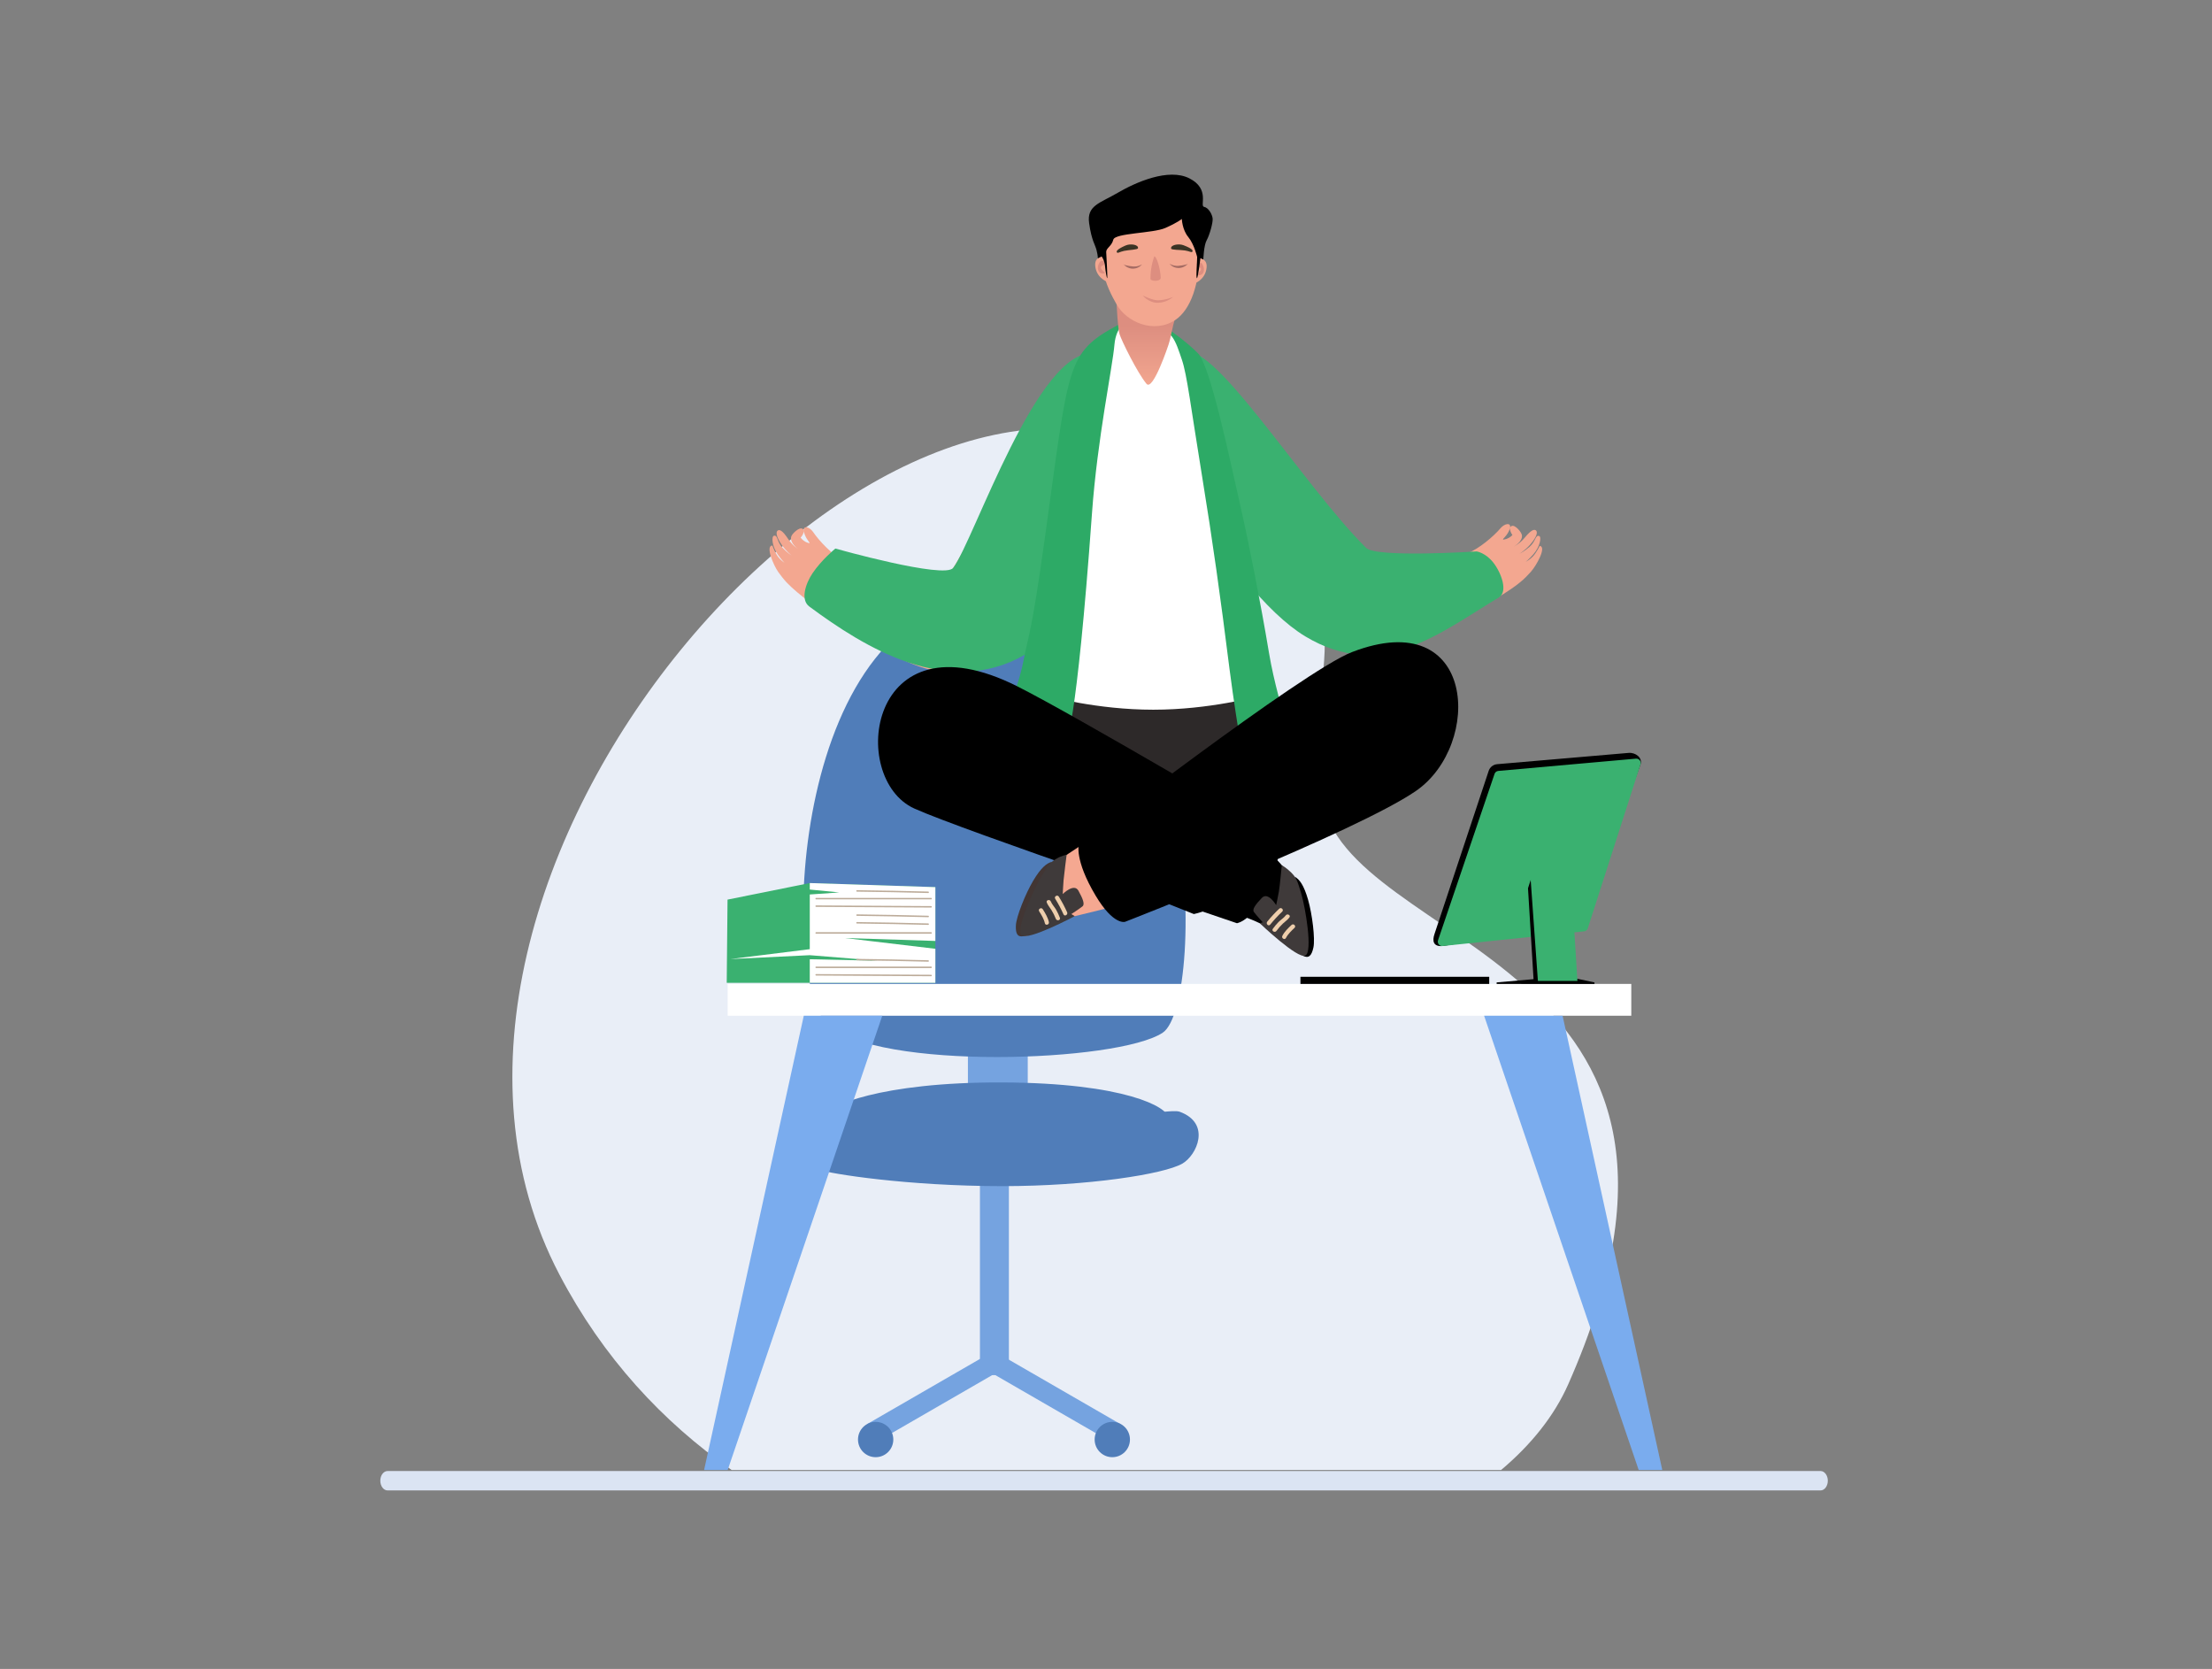 <svg width="570" height="430" viewBox="0 0 570 430" fill="none" xmlns="http://www.w3.org/2000/svg">
<rect x="0" y="0" width="570" height="430" fill="#808080" stroke="none"/>
<path d="M386.8 378.745C394.566 372.21 400.523 364.778 404.124 356.622C453.045 245.824 346.472 244.858 340.547 205.241C334.623 165.623 360.343 155.602 303.457 119.374C228.014 71.329 90.477 226.054 144.154 328.388C155.375 349.781 170.776 366.36 188.542 378.745H386.8Z" fill="#E9EEF7"/>
<path d="M469.129 384H99.871C98.838 384 98 382.88 98 381.5C98 380.12 98.838 379 99.871 379H469.129C470.162 379 471 380.12 471 381.5C471 382.88 470.163 384 469.129 384Z" fill="#DBE4F3"/>
<path d="M259.978 291.246H252.516V354.289H259.978V291.246Z" fill="#75A3E0"/>
<path d="M264.835 257.004H249.418V284.594H264.835V257.004Z" fill="#75A3E0"/>
<path d="M209.128 286.822C201.366 288.907 206.082 299.608 210.807 301.319C213.816 302.41 233.798 305.599 258.319 305.599C280.419 305.599 299.892 302.513 304.637 299.821C308.409 297.682 312.179 289.437 304.005 286.44C300.96 285.322 281.352 290.353 256.199 290.19C222.899 289.977 215.652 285.068 209.128 286.822Z" fill="#507DB9"/>
<path d="M213.02 287.144C212.926 285.203 226.499 278.764 258.247 278.884C289.995 279.005 300.965 285.322 300.957 287.874C300.951 289.414 281.029 294.555 256.99 293.948C232.95 293.341 213.145 289.696 213.02 287.144Z" fill="#507DB9"/>
<path d="M255.803 154.002C310.354 153.426 311.045 258.401 299.632 266.054C288.219 273.707 225.843 275.892 213.162 263.869C200.482 251.845 203.992 154.548 255.803 154.002Z" fill="#507DB9"/>
<path d="M255.404 160.705C303.773 160.194 304.386 253.274 294.267 260.061C284.147 266.846 228.839 268.785 217.595 258.123C206.351 247.461 209.466 161.189 255.404 160.705Z" fill="#507DB9"/>
<path d="M254.334 349.072L223.473 366.891L226.068 371.386L256.93 353.567L254.334 349.072Z" fill="#75A3E0"/>
<path d="M255.26 353.584L286.121 371.402L288.717 366.907L257.855 349.089L255.26 353.584Z" fill="#75A3E0"/>
<path d="M225.643 375.435C228.156 375.435 230.193 373.398 230.193 370.885C230.193 368.373 228.156 366.336 225.643 366.336C223.131 366.336 221.094 368.373 221.094 370.885C221.094 373.398 223.131 375.435 225.643 375.435Z" fill="#507DB9"/>
<path d="M286.624 375.435C289.136 375.435 291.173 373.398 291.173 370.885C291.173 368.373 289.136 366.336 286.624 366.336C284.111 366.336 282.074 368.373 282.074 370.885C282.074 373.398 284.111 375.435 286.624 375.435Z" fill="#507DB9"/>
<path d="M320.67 136.629C316.707 123.313 296.856 81.577 314.003 97.426C318.66 101.73 349 145.049 352.401 144.906C361.727 144.52 368.702 146.358 378.065 142.602C381.18 141.354 384.875 138.197 386.669 136.084C387.708 134.859 389.4 134.542 389.119 135.971C388.839 137.4 387.387 138.788 387.387 138.788C387.331 138.942 387.297 139.034 387.297 139.034C387.297 139.034 388.593 139.024 389.73 137.859C389.73 137.859 388.439 136.026 389.511 135.523C390.387 135.11 392.013 137.054 392.161 137.812C392.484 139.483 390.131 140.808 390.131 140.808C390.131 140.808 391.608 140.086 392.872 138.558C394.573 136.501 395.309 136.334 395.752 136.626C396.24 136.948 396.223 138.108 394.258 140.361C393.035 141.763 391.504 142.702 391.504 142.702C391.504 142.702 392.785 142.07 394.137 140.897C395.77 139.481 395.628 137.768 396.605 138.091C397.287 138.316 396.855 140.827 395.124 142.809C394.062 144.027 393.146 144.77 393.146 144.77C393.436 144.534 394.243 144.192 394.992 143.372C395.969 142.302 396.766 140.635 396.766 140.635C398.614 140.908 395.908 145.709 394.51 147.284C392.789 149.222 391.768 149.969 391.768 149.969C386.901 154.155 364.517 166.649 353.206 168.078C338.812 169.895 326.23 155.307 320.67 136.629Z" fill="#F3A790"/>
<path d="M386.229 153.928C371.09 163.01 355.971 175.752 336.348 163.957C316.726 152.162 287.549 102.621 304.544 90.989C311.796 86.027 335.599 124.863 352.03 141.167C354.648 143.764 380.512 142.072 380.512 142.072C380.512 142.072 382.784 142.381 384.806 144.951C386.868 147.57 388.66 152.469 386.229 153.928Z" fill="#3AB170"/>
<path d="M275.113 144.664C280.473 131.848 290.351 86.108 271.612 100.042C266.523 103.825 246.048 150.019 242.679 149.515C233.448 148.138 226.318 149.222 217.405 144.49C214.442 142.917 211.102 139.385 209.545 137.092C208.642 135.763 206.995 135.268 207.119 136.72C207.246 138.17 208.542 139.704 208.542 139.704C208.581 139.862 208.606 139.958 208.606 139.958C208.606 139.958 207.317 139.81 206.313 138.529C206.313 138.529 207.792 136.845 206.779 136.23C205.954 135.727 204.127 137.484 203.901 138.223C203.402 139.85 205.6 141.417 205.6 141.417C205.6 141.417 204.21 140.541 203.115 138.888C201.642 136.66 200.928 136.416 200.458 136.66C199.939 136.929 199.831 138.085 201.544 140.534C202.61 142.059 204.033 143.155 204.033 143.155C204.033 143.155 202.827 142.391 201.608 141.081C200.135 139.501 200.458 137.813 199.453 138.028C198.752 138.177 198.914 140.722 200.423 142.877C201.349 144.2 202.182 145.037 202.182 145.037C201.919 144.772 201.153 144.344 200.496 143.451C199.638 142.283 199.023 140.541 199.023 140.541C197.156 140.616 199.336 145.677 200.559 147.391C202.065 149.502 203 150.353 203 150.353C207.392 155.035 228.319 169.841 239.413 172.466C253.532 175.806 267.597 162.643 275.113 144.664Z" fill="#F3A790"/>
<path d="M208.533 156.256C222.712 166.774 244.174 180.096 264.039 168.716C275.187 162.33 302.514 93.703 282.091 91.041C267.49 89.138 250.978 139.274 245.616 146.32C243.383 149.254 215.257 141.331 215.257 141.331C215.257 141.331 211.681 144.261 209.375 147.695C207.518 150.464 206.256 154.566 208.533 156.256Z" fill="#3AB170"/>
<path d="M325.603 178.238C325.146 178.909 321.08 210.933 321.08 210.933L248.988 210.478C248.988 210.478 253.981 197.27 260.203 189.335C266.424 181.399 267.658 174.352 267.658 174.352L325.603 178.238Z" fill="#2D2929"/>
<path d="M297.86 85.215C301.916 85.618 305.435 88.355 306.777 92.282C308.119 96.209 311.04 104.58 317.435 127.441C321.869 143.29 318.931 152.001 320.224 159.577C321.518 167.153 324.174 179.378 324.174 179.378C324.174 179.378 311.81 182.852 297.181 182.852C282.551 182.852 270.188 179.378 270.188 179.378C270.188 179.378 276.216 142.272 276.757 123.054C277.299 103.837 286.866 86.029 288.372 84.767C290.805 82.73 297.86 85.215 297.86 85.215Z" fill="white"/>
<path d="M274.647 191.329C274.647 191.329 277.326 188.717 281.389 132.229C282.782 112.877 286.695 94.585 287.175 88.811C287.391 86.224 288.372 84.768 288.372 84.768C288.101 84.847 288.395 83.564 288.155 83.693C274.645 90.984 275.532 93.571 269.202 138.912C265.774 163.474 265.062 163.362 263.706 170.37C262.35 177.378 257.926 187.763 257.926 187.763L274.647 191.329Z" fill="#2DAA66"/>
<path d="M304.559 92.689C305.895 96.618 306.821 104.718 309.813 123.054C312.463 139.297 314.476 153.629 316.845 172.493C317.804 180.119 319.451 190.162 319.451 190.162C329.731 189.016 330.784 184.146 330.784 184.146C330.784 184.146 328.251 175.74 326.993 168.168C324.876 155.434 321.746 139.539 319.484 129.695C316.93 118.581 311.919 94.213 308.664 90.983C305.409 87.755 301.597 85.188 301.597 85.188C301.597 85.188 298.964 85.62 297.223 85.575C301.855 83.972 302.947 87.957 304.559 92.689Z" fill="#2DAA66"/>
<path d="M284.656 65.801C283.669 66.2 281.756 66.298 282.309 69.067C282.864 71.837 285.424 72.639 285.424 72.639L284.656 65.801Z" fill="#F3A790"/>
<path d="M303.113 80.888C301.713 85.632 301.959 86.104 301.099 88.841C301.099 88.841 297.11 100.92 295.432 98.886C293.064 96.019 288.983 87.736 288.489 86.083C287.996 84.431 287.75 78.457 287.75 78.457L303.113 80.888Z" fill="url(#paint0_linear_1540_294)"/>
<path d="M309.063 63.736C309.315 73.263 306.71 79.898 302.835 82.452C297.322 86.085 290.306 82.957 287.752 78.457C285.198 73.958 281.359 66.599 285.989 55.077C289.604 46.087 308.569 45.041 309.063 63.736Z" fill="#F3A790"/>
<path d="M284.041 68.452C282.677 69.226 285.633 70.418 284.306 70.485C282.979 70.553 282.433 69.062 283.361 67.576C283.91 66.696 285.736 67.49 284.041 68.452Z" fill="#DD8E80"/>
<path d="M308.495 66.223C309.482 66.622 311.395 66.72 310.841 69.489C310.286 72.258 307.727 73.061 307.727 73.061L308.495 66.223Z" fill="#F3A790"/>
<path d="M309.112 68.874C310.475 69.647 307.52 70.84 308.847 70.907C310.174 70.975 310.719 69.484 309.792 67.998C309.243 67.118 307.414 67.911 309.112 68.874Z" fill="#DD8E80"/>
<path d="M297.438 66.081C297.986 65.856 299.05 69.276 299.101 71.567C299.124 72.601 296.453 72.535 296.453 71.821C296.453 68.481 297.438 66.081 297.438 66.081Z" fill="#DD8E80"/>
<path d="M301.78 64.04C301.87 64.444 304.088 64.336 305.357 64.536C306.579 64.728 307.003 65.114 307.222 64.878C307.474 64.605 307.389 64.098 304.958 63.176C303.654 62.685 301.576 63.126 301.78 64.04Z" fill="#3A3425"/>
<path d="M293.248 63.945C293.181 64.352 290.957 64.364 289.701 64.631C288.491 64.888 288.088 65.297 287.857 65.073C287.592 64.813 287.65 64.302 290.029 63.254C291.305 62.689 293.404 63.02 293.248 63.945Z" fill="#3A3425"/>
<path d="M294.461 76.129C294.461 76.129 297.023 77.404 298.396 77.366C300.627 77.304 302.308 76.475 302.308 76.475C302.308 76.475 300.771 77.965 298.386 78.013C295.999 78.059 294.461 76.129 294.461 76.129Z" fill="#DD8E80"/>
<path d="M301.375 67.941C301.375 67.941 302.082 68.982 303.608 69.055C305.135 69.126 306.141 67.941 306.141 67.941C306.479 67.955 304.957 68.408 303.608 68.5C302.333 68.587 301.375 67.941 301.375 67.941Z" fill="#A46B63"/>
<path d="M294.275 68.106C294.275 68.106 293.568 69.146 292.042 69.219C290.515 69.292 289.509 68.106 289.509 68.106C289.171 68.119 290.694 68.572 292.042 68.664C293.317 68.751 294.275 68.106 294.275 68.106Z" fill="#A46B63"/>
<path d="M308.493 66.224C308.474 67.871 308.155 71.28 308.405 71.658C308.654 72.035 309.33 66.506 309.33 66.506L310.077 66.853C310.077 66.853 310.204 63.199 310.938 61.907C311.671 60.614 312.587 57.38 312.48 56.303C312.372 55.225 311.418 53.501 310.252 53.286C309.085 53.071 311.886 48.706 306.5 45.958C301.113 43.209 292.613 46.981 288.018 49.675C283.422 52.37 280.006 52.925 280.653 57.505C281.3 62.085 282.218 63.003 282.581 64.51C282.944 66.018 282.898 66.556 282.898 66.556L283.868 66.07C283.868 66.07 284.598 66.957 284.743 68.501C284.891 70.045 285.201 71.697 285.316 71.679C285.429 71.66 285.106 66.014 285.053 64.958C284.999 63.902 286.455 63.472 286.885 61.747C287.315 60.023 297.122 60.13 300.301 58.73C303.479 57.328 304.539 56.414 304.539 56.414C304.539 56.414 304.635 59.162 306.185 61.048C307.738 62.93 308.493 66.224 308.493 66.224Z" fill="black"/>
<path d="M251.413 213.296C267.502 220.636 312.661 233.259 321.468 236.523C326.315 238.321 330.925 241.328 336.387 244.351C338.997 245.795 338.396 239.508 335.813 233.12C334.559 230.019 331.874 224.918 330.783 223.517C327.425 219.203 322.662 216.367 307.466 206.123C264.624 177.241 259.907 181.4 252.36 176.409C244.813 171.418 206.172 192.658 251.413 213.296Z" fill="black"/>
<path d="M235.61 208.313C248.027 213.922 318.74 237.862 318.74 237.862C318.74 237.862 323.412 237.192 327.405 227.152C330.986 218.145 329.304 215.195 329.304 215.195C329.304 215.195 277.273 184.43 262.119 176.818C223.617 157.478 218.436 200.554 235.61 208.313Z" fill="black"/>
<path d="M296.493 197.555C291.183 201.501 280.945 210.087 275.297 219.95C273.112 223.764 279.053 222.979 291.183 228.775C293.985 230.113 307.639 235.502 307.639 235.502C318.604 233.088 329.18 220.033 329.18 220.033L305.638 202.859L296.493 197.555Z" fill="black"/>
<path d="M333.656 225.891C334.88 226.565 336.001 228.078 337.075 231.817C338.148 235.556 338.924 241.893 338.45 244.108C337.975 246.324 337.192 246.977 335.765 246.253C334.338 245.529 333.656 225.891 333.656 225.891Z" fill="black"/>
<path d="M330.301 222.918C330.301 222.918 329.775 228.437 329.548 229.714C329.321 230.991 328.847 233.207 328.847 233.207C328.847 233.207 326.777 229.651 325.16 231.341C323.543 233.031 322.619 234.273 323.107 234.959C323.595 235.644 325.385 237.628 325.385 237.628L324.613 237.859C324.613 237.859 334.407 247.205 336.367 246.199C338.33 245.193 336.377 233.864 335.317 230.239C334.257 226.615 333.923 226.025 332.738 224.819C331.553 223.613 330.301 222.918 330.301 222.918Z" fill="#3F3A3A"/>
<path d="M330.405 234.879C329.297 235.926 328.266 237.038 327.307 238.224C326.871 238.762 326.115 237.996 326.547 237.46C327.505 236.275 328.536 235.161 329.645 234.115C330.148 233.64 330.912 234.401 330.405 234.879Z" fill="#EECEAC"/>
<path d="M332.263 236.374C331.8 236.992 331.17 237.413 330.609 237.935C329.985 238.517 329.424 239.157 328.923 239.846C328.52 240.401 327.583 239.865 327.992 239.303C328.437 238.69 328.912 238.104 329.442 237.567C330.029 236.971 330.832 236.499 331.331 235.83C331.742 235.283 332.679 235.819 332.263 236.374Z" fill="#EECEAC"/>
<path d="M333.576 239.066C332.77 239.822 331.879 240.663 331.374 241.658C331.061 242.277 330.129 241.733 330.442 241.115C330.99 240.035 331.944 239.119 332.816 238.301C333.319 237.829 334.083 238.589 333.576 239.066Z" fill="#EECEAC"/>
<path d="M341.344 174.271C326.077 183.195 283.647 214.699 275.301 219.953C269.406 223.665 268.152 227.42 266.792 230.076C260.09 243.163 263.712 242.312 268.426 239.123C273.759 235.514 275.48 237.87 310.562 226.419C359.68 210.386 359.127 201.934 367.553 198.64C375.98 195.347 384.274 149.177 341.344 174.271Z" fill="#F5A891"/>
<path d="M348.396 168.004C335.685 172.91 278.004 217.471 278.004 217.471C278.004 217.471 276.787 221.473 282.325 230.749C286.957 238.507 289.907 237.499 289.907 237.499C289.907 237.499 349.412 214.358 364.81 203.821C382.134 191.968 380.498 155.615 348.396 168.004Z" fill="black"/>
<path d="M271.071 222.039C269.715 222.377 268.244 223.554 266.251 226.894C264.257 230.235 261.885 236.162 261.778 238.424C261.67 240.686 262.262 241.52 263.825 241.184C265.388 240.851 271.071 222.039 271.071 222.039Z" fill="#423634"/>
<path d="M274.856 220.238C274.856 220.238 274.174 225.494 274.066 226.789C273.959 228.081 273.851 230.345 273.851 230.345C273.851 230.345 276.763 227.436 277.894 229.483C279.025 231.53 279.601 232.967 278.954 233.506C278.307 234.046 276.069 235.504 276.069 235.504L276.947 236.039C276.947 236.039 264.898 242.453 263.258 240.981C261.618 239.506 266.402 229.053 268.355 225.819C270.306 222.587 270.781 222.101 272.234 221.239C273.688 220.377 274.856 220.238 274.856 220.238Z" fill="#3F3A3A"/>
<path d="M271.912 231.559C272.717 232.853 273.429 234.194 274.051 235.584C274.334 236.216 275.263 235.668 274.983 235.04C274.359 233.65 273.648 232.31 272.844 231.015C272.477 230.428 271.545 230.967 271.912 231.559Z" fill="#EECEAC"/>
<path d="M269.737 232.532C270.025 233.248 270.528 233.815 270.937 234.464C271.392 235.186 271.771 235.947 272.078 236.742C272.326 237.381 273.368 237.103 273.117 236.455C272.844 235.751 272.535 235.063 272.159 234.406C271.744 233.68 271.087 233.018 270.776 232.246C270.519 231.61 269.476 231.889 269.737 232.532Z" fill="#EECEAC"/>
<path d="M267.78 234.798C268.366 235.735 269.013 236.776 269.247 237.867C269.393 238.544 270.432 238.258 270.286 237.58C270.033 236.397 269.345 235.268 268.71 234.252C268.343 233.667 267.411 234.206 267.78 234.798Z" fill="#EECEAC"/>
<path d="M420.36 253.5H187.512V261.698H420.36V253.5Z" fill="white"/>
<path d="M207.125 261.699L181.434 378.744H187.514L227.348 261.699H207.125Z" fill="#7AACEE"/>
<path d="M402.657 261.699L428.347 378.744H422.267L382.434 261.699H402.657Z" fill="#7AACEE"/>
<path d="M187.266 253.216H241.033V228.564L208.668 227.512L187.477 231.779L187.266 253.216Z" fill="#3AB170"/>
<path d="M208.667 253.216H241.032V244.45L217.758 241.68L241.032 242.429V228.564L208.667 227.512V229.184L216.262 229.931L208.667 230.456V244.55L188.223 247.094L208.667 246.097L226.141 247.518L208.667 247.144V253.216Z" fill="white"/>
<path d="M210.301 231.714C220.18 231.714 230.058 231.714 239.937 231.714C240.177 231.714 240.179 231.34 239.937 231.34C230.058 231.34 220.18 231.34 210.301 231.34C210.061 231.34 210.061 231.714 210.301 231.714Z" fill="#BCAB99"/>
<path d="M220.828 229.726C226.949 229.799 233.067 229.916 239.186 230.079C239.426 230.085 239.426 229.713 239.186 229.705C233.067 229.542 226.949 229.423 220.828 229.352C220.588 229.35 220.588 229.724 220.828 229.726Z" fill="#BCAB99"/>
<path d="M220.828 237.937C226.949 238.01 233.067 238.127 239.186 238.29C239.426 238.296 239.426 237.924 239.186 237.916C233.067 237.753 226.949 237.634 220.828 237.563C220.588 237.561 220.588 237.933 220.828 237.937Z" fill="#BCAB99"/>
<path d="M220.828 235.957C226.949 236.029 233.067 236.147 239.186 236.31C239.426 236.316 239.426 235.943 239.186 235.935C233.067 235.772 226.949 235.653 220.828 235.582C220.588 235.58 220.588 235.955 220.828 235.957Z" fill="#BCAB99"/>
<path d="M210.301 233.648C218.956 233.7 227.614 233.752 236.269 233.803C237.49 233.811 238.713 233.819 239.935 233.825C240.175 233.827 240.177 233.452 239.935 233.45C231.28 233.398 222.622 233.346 213.967 233.295C212.746 233.287 211.523 233.279 210.301 233.273C210.061 233.272 210.061 233.646 210.301 233.648Z" fill="#BCAB99"/>
<path d="M210.301 249.41C220.18 249.41 230.058 249.41 239.937 249.41C240.177 249.41 240.179 249.035 239.937 249.035C230.058 249.035 220.18 249.035 210.301 249.035C210.061 249.035 210.061 249.41 210.301 249.41Z" fill="#BCAB99"/>
<path d="M210.301 240.554C220.18 240.554 230.058 240.554 239.937 240.554C240.177 240.554 240.179 240.18 239.937 240.18C230.058 240.18 220.18 240.18 210.301 240.18C210.061 240.18 210.061 240.554 210.301 240.554Z" fill="#BCAB99"/>
<path d="M220.828 247.425C226.949 247.498 233.067 247.615 239.186 247.779C239.426 247.784 239.426 247.412 239.186 247.404C233.067 247.241 226.949 247.122 220.828 247.051C220.588 247.049 220.588 247.423 220.828 247.425Z" fill="#BCAB99"/>
<path d="M210.301 251.343C218.956 251.395 227.614 251.447 236.269 251.499C237.49 251.506 238.713 251.514 239.935 251.52C240.175 251.522 240.177 251.147 239.935 251.145C231.28 251.094 222.622 251.042 213.967 250.99C212.746 250.982 211.523 250.975 210.301 250.969C210.061 250.967 210.061 251.341 210.301 251.343Z" fill="#BCAB99"/>
<path d="M383.618 198.592L369.647 240.641C369.053 242.385 369.274 243.952 371.748 243.737L406.073 238.393C407.07 238.289 407.911 237.607 408.216 236.653L422.738 196.931C423.291 195.211 421.448 193.82 419.646 193.982L385.784 196.889C384.789 196.977 383.938 197.646 383.618 198.592Z" fill="black"/>
<path d="M385.124 199.385L370.561 242.25C370.296 243.03 370.928 243.821 371.748 243.737L408.193 239.952C408.639 239.905 409.015 239.6 409.152 239.174L422.739 196.933C422.986 196.163 422.368 195.391 421.563 195.462L386.093 198.623C385.646 198.663 385.268 198.962 385.124 199.385Z" fill="#3AB170"/>
<path d="M393.742 228.856L394.435 226.723L405.391 252.725H395.2L393.742 228.856Z" fill="black"/>
<path d="M410.869 253.499H385.664V253.113L396.253 252.18H406.483L410.869 253.113V253.499Z" fill="black"/>
<path d="M383.751 251.664H335.102V253.502H383.751V251.664Z" fill="black"/>
<path d="M394.434 226.722L404.794 225.637L406.482 252.724H396.293L394.434 226.722Z" fill="#3AB170"/>
<defs>
<linearGradient id="paint0_linear_1540_294" x1="295.432" y1="83.986" x2="295.432" y2="99.88" gradientUnits="userSpaceOnUse">
<stop stop-color="#DD8E80"/>
<stop offset="1" stop-color="#F3A790"/>
</linearGradient>
</defs>
</svg>
